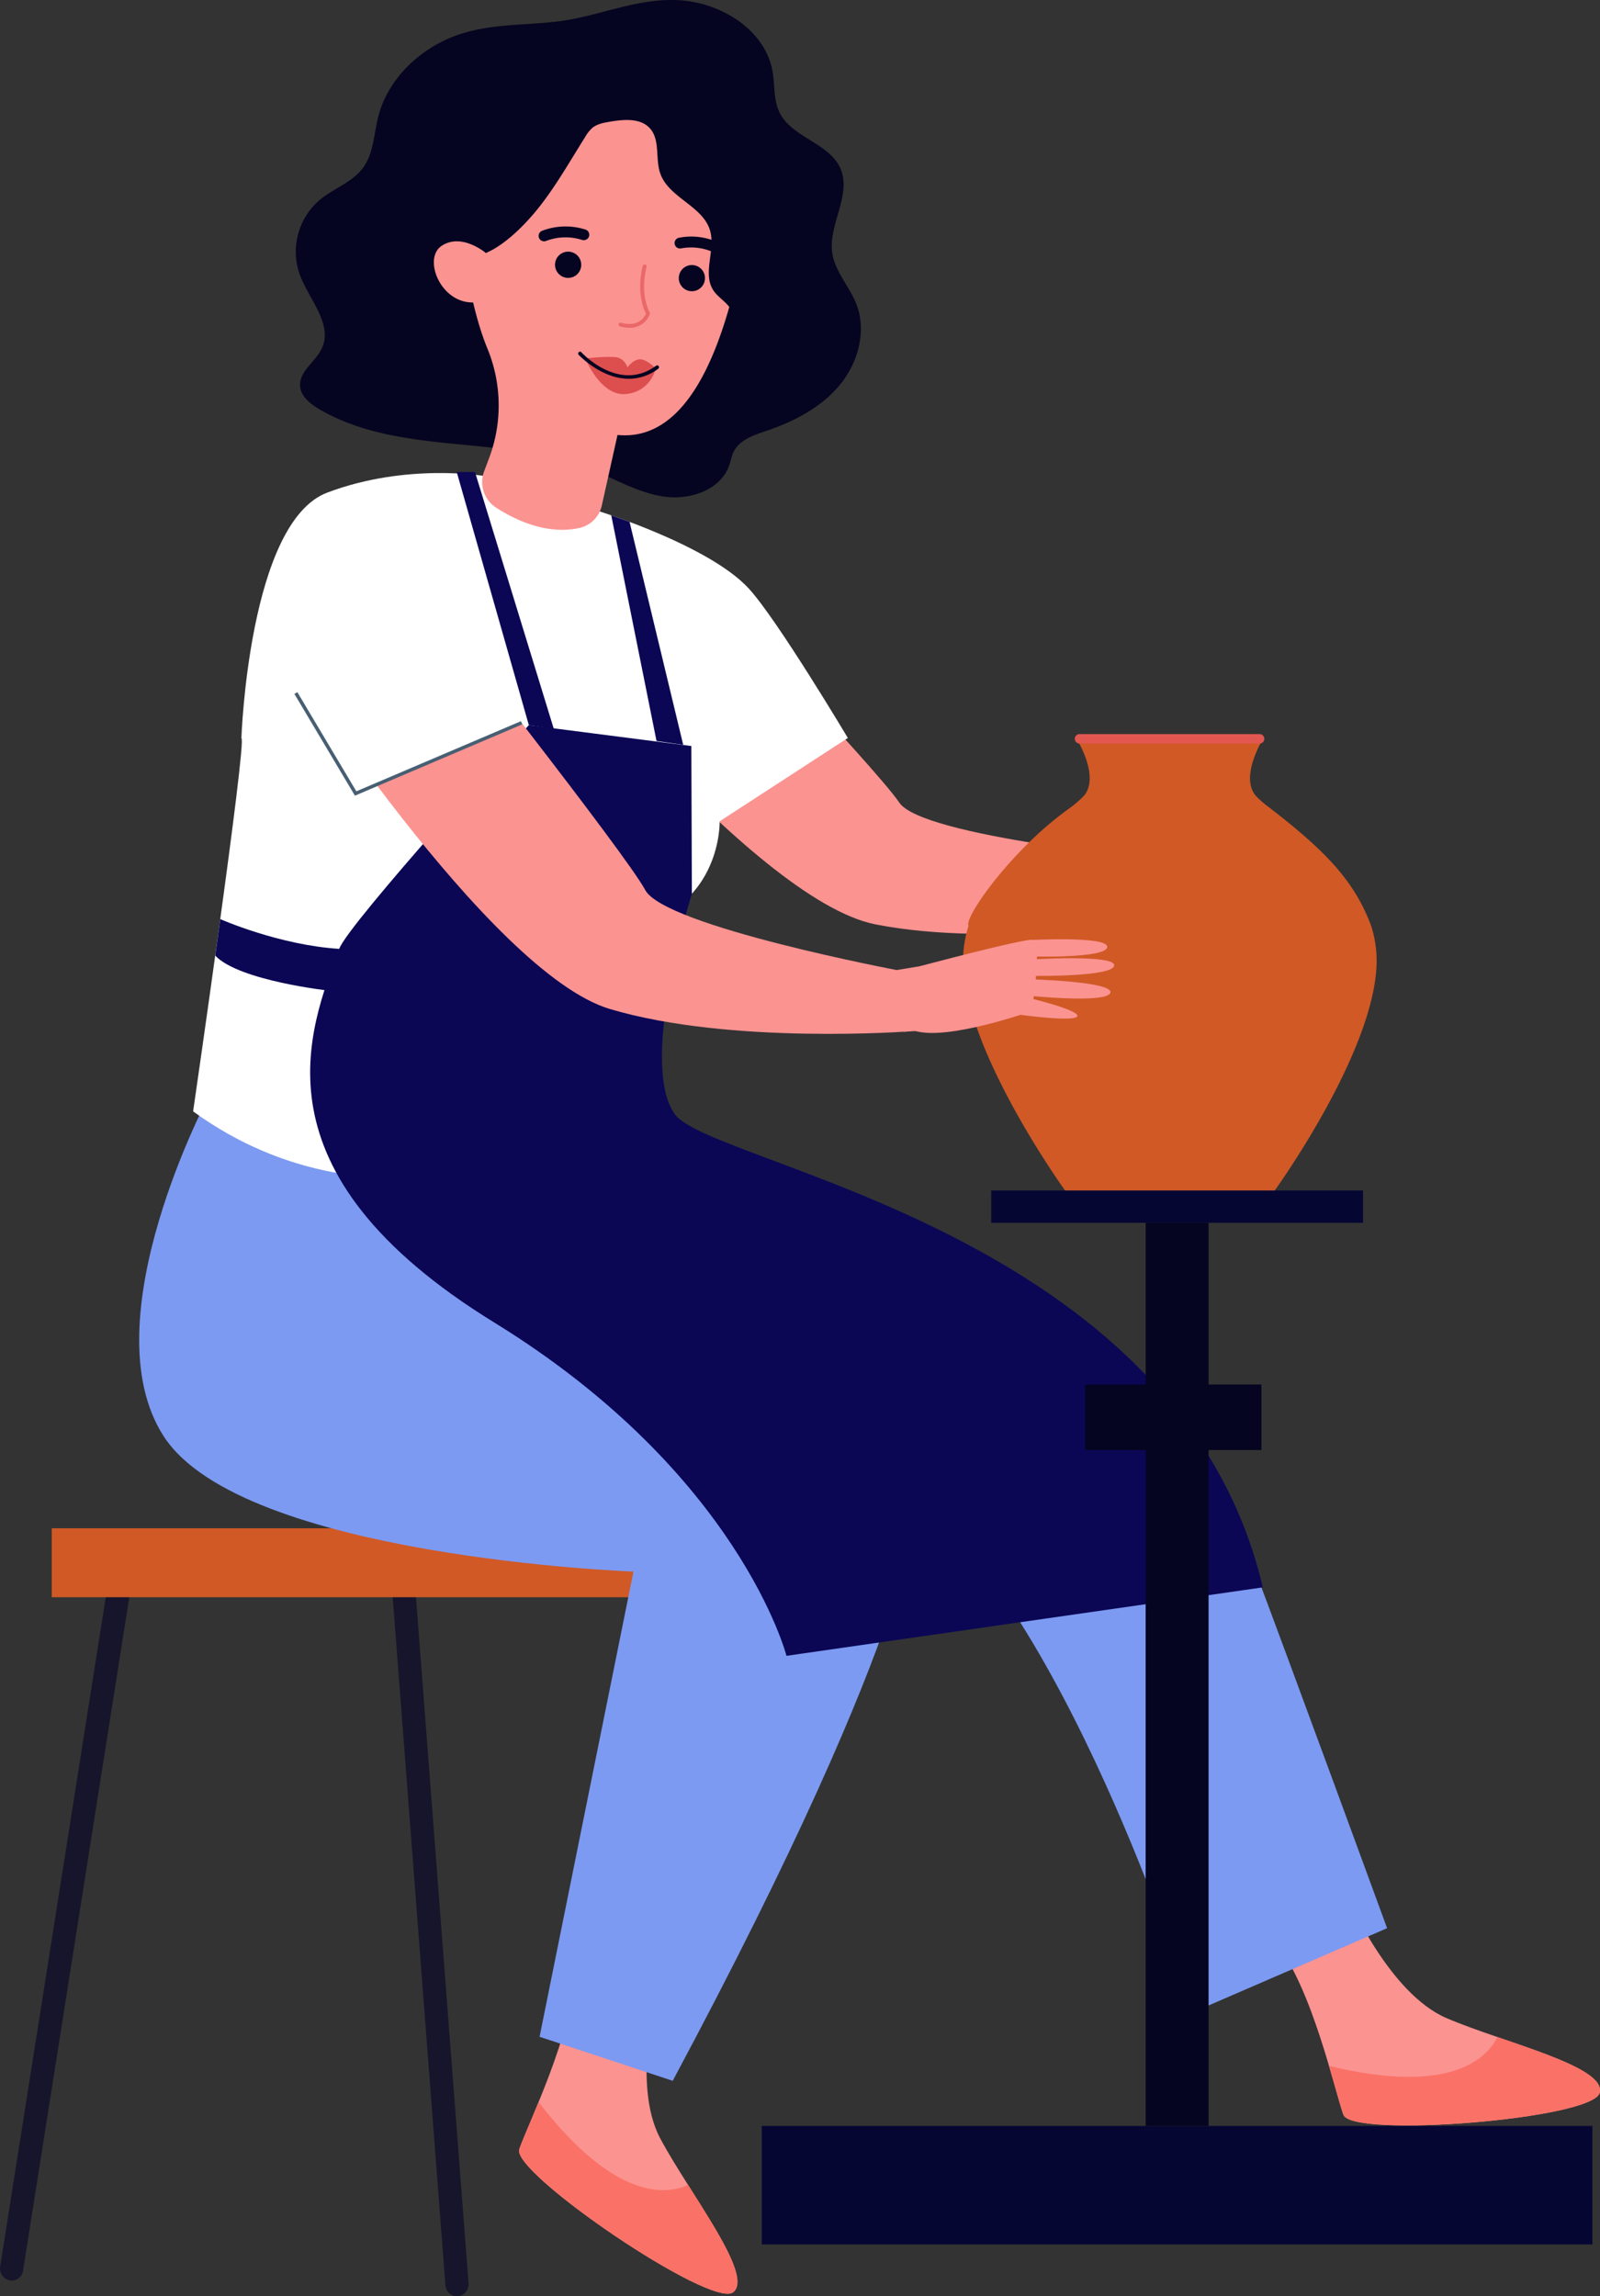 <?xml version="1.0" encoding="UTF-8"?> <svg xmlns="http://www.w3.org/2000/svg" viewBox="0 0 774.98 1111.78"><rect x="0" y="0" width="774.98" height="1111.78" fill="#333333" stroke="none"/> <defs> <style> .cls-1 { fill: #fb9391; } .cls-2 { fill: #17152b; } .cls-3 { fill: #d05926; } .cls-4 { fill: #fa7267; } .cls-5 { fill: #7c9af2; } .cls-6 { fill: #fff; } .cls-7 { fill: #050521; } .cls-8 { fill: #dd4e4e; } .cls-9 { fill: #ea6868; } .cls-10 { fill: #0b0755; } .cls-11 { fill: #e25750; } .cls-12 { fill: #060633; } .cls-13 { fill: #485f73; } </style> </defs> <g id="Слой_2" data-name="Слой 2"> <g id="_лой_1" data-name="‘лой_1"> <g> <path class="cls-1" d="M251.39,291.17S363.88,435.54,423.88,447.51,570,444.73,570,444.73L561.77,416s-115.16-10.77-126.2-27.43S320.31,262.41,320.31,262.41Z"></path> <g> <path class="cls-2" d="M221.33,1111.78a5.8,5.8,0,0,1-5.6-5.55l-25.8-336.56H63.2l-52,329.5a5.64,5.64,0,0,1-6.48,4.95,6,6,0,0,1-4.6-7L52.91,762.61a5.75,5.75,0,0,1,5.54-5H195.11a5.81,5.81,0,0,1,5.6,5.55l26.22,342.11a5.92,5.92,0,0,1-5.14,6.52,3.54,3.54,0,0,1-.46,0Z"></path> <polygon class="cls-3" points="365.15 739.93 25.06 739.93 25.06 773.31 365.15 773.31 365.15 739.93 365.15 739.93"></polygon> </g> <g> <path class="cls-1" d="M318.87,960.48s-13.39,48,.9,74.81,45.85,66.44,35.31,74.55S247.65,1052,251.5,1040.6s26.42-57,26.58-85.45Z"></path> <path class="cls-4" d="M260.88,1017.73c-4.26,10.42-8,18.82-9.38,22.87-3.85,11.35,93,77.35,103.58,69.24,7.82-6-7.52-29.39-21.8-52C323,1062.6,298,1065.82,260.88,1017.73Z"></path> </g> <g> <path class="cls-1" d="M653.18,919.29s19.6,45.86,47.48,57.81,77.33,23.18,74.18,36.1-120,22-124.13,10.73-15-61-32.7-83.29Z"></path> <path class="cls-4" d="M643.73,1000.22c3.19,10.8,5.52,19.7,7,23.71,4.09,11.27,121,2.19,124.13-10.73,2.34-9.58-24.26-18.24-49.53-26.94C720.23,996.41,702.74,1014.56,643.73,1000.22Z"></path> </g> <path class="cls-5" d="M501.78,625.82c36.8,20,75.09,52.12,104.75,130.8C627,811,671.86,933.55,671.86,933.55L578,974.16s-57.55-186.07-133.62-249c0,0,3.83,53.72-118.54,282.29l-64.49-21.32,45.48-225.23S117.12,754,79.27,695.36c-36.33-56.27,22.45-165.77,22.45-165.77l163.93,20.75S439.63,592,501.78,625.82Z"></path> <path class="cls-6" d="M289.72,247.38s53.67,16.57,72.95,37.55c13.79,15,48,72.37,48,72.37l-62.09,40.34s1.16,40.67-41.83,51.18L281.36,551.44s-99.18,51.07-187.82-13.35c0,0,26.25-180.66,23.38-180.66,0,0,3.57-104.57,41.58-118.93,38.49-14.56,76.26-8,76.26-8Z"></path> <path class="cls-7" d="M330.21.2c20,1.63,40.56,14.69,44,34.45,1.16,6.64.41,13.76,3.37,19.81,6,12.24,24.23,14.72,29.56,27.25,5.45,12.81-6.07,27.11-4,40.87,1.37,9.07,8.37,16.19,11.69,24.74,5.06,13.05.78,28.43-8.17,39.19s-21.9,17.49-35.16,22c-6.22,2.11-13.29,4.36-16.17,10.27-1,2-1.36,4.32-2.1,6.47-4.17,12.11-19.3,17.09-32,15.14s-23.92-8.85-35.84-13.55c-41.84-16.52-92.16-6-130.92-28.83-4.29-2.53-8.77-6.11-9.12-11.08-.51-7.18,7.52-11.76,10.55-18.29,5.47-11.81-6.43-23.82-10.85-36.06a33,33,0,0,1,9.66-35.67c6.81-5.69,16-8.62,21.23-15.8,5.07-7,5.13-16.29,7.27-24.66,4.15-16.23,16.76-29.55,31.86-36.8,17.37-8.35,35.65-7.09,54.2-9.16C290,8.16,309-1.52,330.21.2Z"></path> <path class="cls-1" d="M303.42,16.61c-36.08-5.61-71.23,17.1-81,52.28A72.48,72.48,0,0,0,221.14,103c4.29,26.9,8,48.62,14.78,65.36a72.36,72.36,0,0,1,1.15,53l-2.59,6.86a14.73,14.73,0,0,0,5.85,17.58c18.07,11.58,32,11.7,40.38,9.8a14.28,14.28,0,0,0,10.78-10.85l7.61-34.16h0C345,215.16,357.36,131.4,362.78,107h-.07c.24-.9.48-1.81.68-2.73A72.72,72.72,0,0,0,303.42,16.61Z"></path> <path class="cls-7" d="M341.15,136.63a6.34,6.34,0,1,0-8,4.06A6.35,6.35,0,0,0,341.15,136.63Z"></path> <path class="cls-7" d="M281.22,130.16a6.35,6.35,0,1,0-8,4.07A6.34,6.34,0,0,0,281.22,130.16Z"></path> <path class="cls-8" d="M317.67,178.41s-4.67-4.78-8-4.43-5.74,3.93-5.74,3.93-1.27-4.17-5.16-4.88-15.29.48-15.29.48,7.35,18.24,19.45,17.27a15.93,15.93,0,0,0,14.49-11.84Z"></path> <path class="cls-7" d="M305.64,183.37c-13.81.62-25.14-11.36-25.29-11.52a.9.9,0,1,1,1.31-1.22c.74.8,18.44,19.47,36.12,6.44a.88.88,0,0,1,1.25.19.9.9,0,0,1-.19,1.25A23.68,23.68,0,0,1,305.64,183.37Z"></path> <path class="cls-7" d="M262.82,116.74a2.6,2.6,0,0,1-1.7-1.46,2.64,2.64,0,0,1,1.32-3.49,31.8,31.8,0,0,1,21.17-.63,2.65,2.65,0,0,1,1.69,3.33,2.72,2.72,0,0,1-3.33,1.69,26.37,26.37,0,0,0-17.36.43A2.65,2.65,0,0,1,262.82,116.74Z"></path> <path class="cls-7" d="M328.24,120.06a2.63,2.63,0,0,1,.52-4.93,31.3,31.3,0,0,1,20.93,3.16,2.64,2.64,0,0,1-2.51,4.65A26.22,26.22,0,0,0,330,120.25,2.67,2.67,0,0,1,328.24,120.06Z"></path> <path class="cls-9" d="M306.68,158.6a15.66,15.66,0,0,1-6.37-.55.93.93,0,0,1-.65-1.15.92.92,0,0,1,1.14-.65c8.71,2.39,11.49-3,12.06-4.42-5.11-10.54-1.64-22.61-1.49-23.13a.93.93,0,1,1,1.79.53c0,.12-3.48,12.17,1.55,22.12a.92.92,0,0,1,.06.69A10.08,10.08,0,0,1,306.68,158.6Z"></path> <path class="cls-7" d="M260,101.7c8.89-10.93,15.81-23.3,23.34-35.22A17.55,17.55,0,0,1,287,61.84c2.37-1.87,5.49-2.43,8.47-2.93,6.76-1.13,14.82-1.84,19.37,3.28,5.05,5.68,2.44,14.72,5,21.88,4.1,11.68,20.53,15.61,24.06,27.47,2.81,9.44-3.77,20.73,1.6,29,2.19,3.37,6,5.42,8.26,8.76,7.32,10.87-5.69,27.25,1.65,38.1a409.39,409.39,0,0,0,24.11-37.78c1.87-3.3,3.72-6.74,4.16-10.5.86-7.2-3.49-13.83-6.4-20.47-5.32-12.16-6-25.73-8.25-38.82a165.81,165.81,0,0,0-14.32-44.69,20.23,20.23,0,0,0-4.38-6.52c-2.38-2.12-5.56-3.07-8.63-3.95-15.18-4.32-30.56-8.34-46.31-9.49s-32,.71-46.17,7.66a56.45,56.45,0,0,0-15.06,10.52c-4.85,4.85-8.6,10.69-12.3,16.47-4.52,7.06-9.11,14.29-11.09,22.43C209.13,79,209.36,86,209.7,92.88c.31,6.26.73,12.64,3,18.49C223.5,138.94,248.43,115.87,260,101.7Z"></path> <path class="cls-1" d="M238.37,127.69a10.82,10.82,0,0,0-4.41-6.24c-4.47-3.07-12.63-7.15-19.89-2.53-10.67,6.77,1.73,33.79,21.62,26.17C235.69,145.09,241.75,141.24,238.37,127.69Z"></path> <path class="cls-10" d="M256.15,351.08l78.71,10.11.26,71.56s-26,81.54-8.37,106.57S570.9,595.1,611.65,768.54L380.94,801.68S358.29,713.46,239.39,640.3s-89.58-142-75.09-180.93C168.92,446.92,256.15,351.08,256.15,351.08Z"></path> <g> <path class="cls-3" d="M664.12,448.21c-7.87-20.91-20.71-35.24-49.41-57.3a50.44,50.44,0,0,1-6.44-5.61c-6.45-7.52-.07-21,2.25-25.31v0c.45-.86.75-1.34.75-1.34H522s.31.5.77,1.38v0c2.34,4.35,8.66,17.77,2.23,25.27a50.91,50.91,0,0,1-6.43,5.61,165.83,165.83,0,0,0-20.1,16.92c-18.53,18.11-31.2,37.68-29.32,40.37-.4,1.26-.76,2.54-1.07,3.83a54.76,54.76,0,0,0-1.53,10.33h0c-.07,1.26-.09,2.53-.06,3.82q.06,3,.41,6.12A116.74,116.74,0,0,0,473,497.22h0c12.39,35.55,38.6,73.17,42.85,79.15l.59.82H616.87l.59-.82c5.24-7.37,43.87-62.85,48.81-103.24a64.46,64.46,0,0,0,.51-6.95A55.3,55.3,0,0,0,664.12,448.21Z"></path> <path class="cls-11" d="M610.09,360H522.9a2.3,2.3,0,0,1-2.3-2.29h0a2.3,2.3,0,0,1,2.3-2.3h87.19a2.3,2.3,0,0,1,2.3,2.3h0A2.3,2.3,0,0,1,610.09,360Z"></path> </g> <g> <rect class="cls-12" x="368.98" y="1029.3" width="402.33" height="57.35"></rect> <rect class="cls-7" x="554.91" y="592.01" width="30.48" height="437.29"></rect> <rect class="cls-12" x="480.1" y="576.38" width="180.1" height="15.64"></rect> <rect class="cls-7" x="525.58" y="670.32" width="85.41" height="31.73"></rect> </g> <g> <g> <path class="cls-1" d="M445.5,467.82l3.75-1c11.6-3.05,46.32-12.05,50.72-11.82,5.3.26-.26,34.53-.26,34.53s-40.63,14.5-56.55,9.57S445.5,467.82,445.5,467.82Z"></path> <path class="cls-1" d="M494.32,491.34s26.12,3.6,27.49.72-22.16-8.56-22.16-8.56Z"></path> <path class="cls-1" d="M498.41,482.1s38.26,3.92,39.44-1.55-40.16-6.47-40.16-6.47Z"></path> <path class="cls-1" d="M500.49,472.49s38.46.56,39.16-5-40.58-2.93-40.58-2.93Z"></path> <path class="cls-1" d="M499.65,463.09s36.06,1,36.66-4.54-38.08-3.39-38.08-3.39Z"></path> </g> <polygon class="cls-1" points="453.65 466.47 426.74 470.91 437.82 499.54 452.05 498.58 453.65 466.47"></polygon> </g> <polygon class="cls-10" points="317.99 358.76 296.07 249.48 304.94 252.68 330.92 360.62 317.99 358.76"></polygon> <polygon class="cls-10" points="256.15 351.07 221.22 228.54 230.07 228.54 268.24 352.89 256.15 351.07"></polygon> <path class="cls-10" d="M106.69,445s28.4,12.57,57.61,14.4l-4.69,20.28s-43.78-4.77-55.35-17Z"></path> <path class="cls-1" d="M138.17,316.89s98.62,154.17,157.26,171.64S441.21,499.3,441.21,499.3l-5.56-29.38s-113.67-21.39-123.12-39S209.45,294.64,209.45,294.64Z"></path> <path class="cls-6" d="M252.63,349.94l-65-111c-37.52,5.24-51.93,58.46-51.6,82.83s36.26,62.38,36.26,62.38Z"></path> <polygon class="cls-13" points="171.91 385.23 142.59 335.97 144.03 335.11 172.6 383.12 252.31 349.17 252.96 350.71 171.91 385.23"></polygon> </g> </g> </g> </svg> 